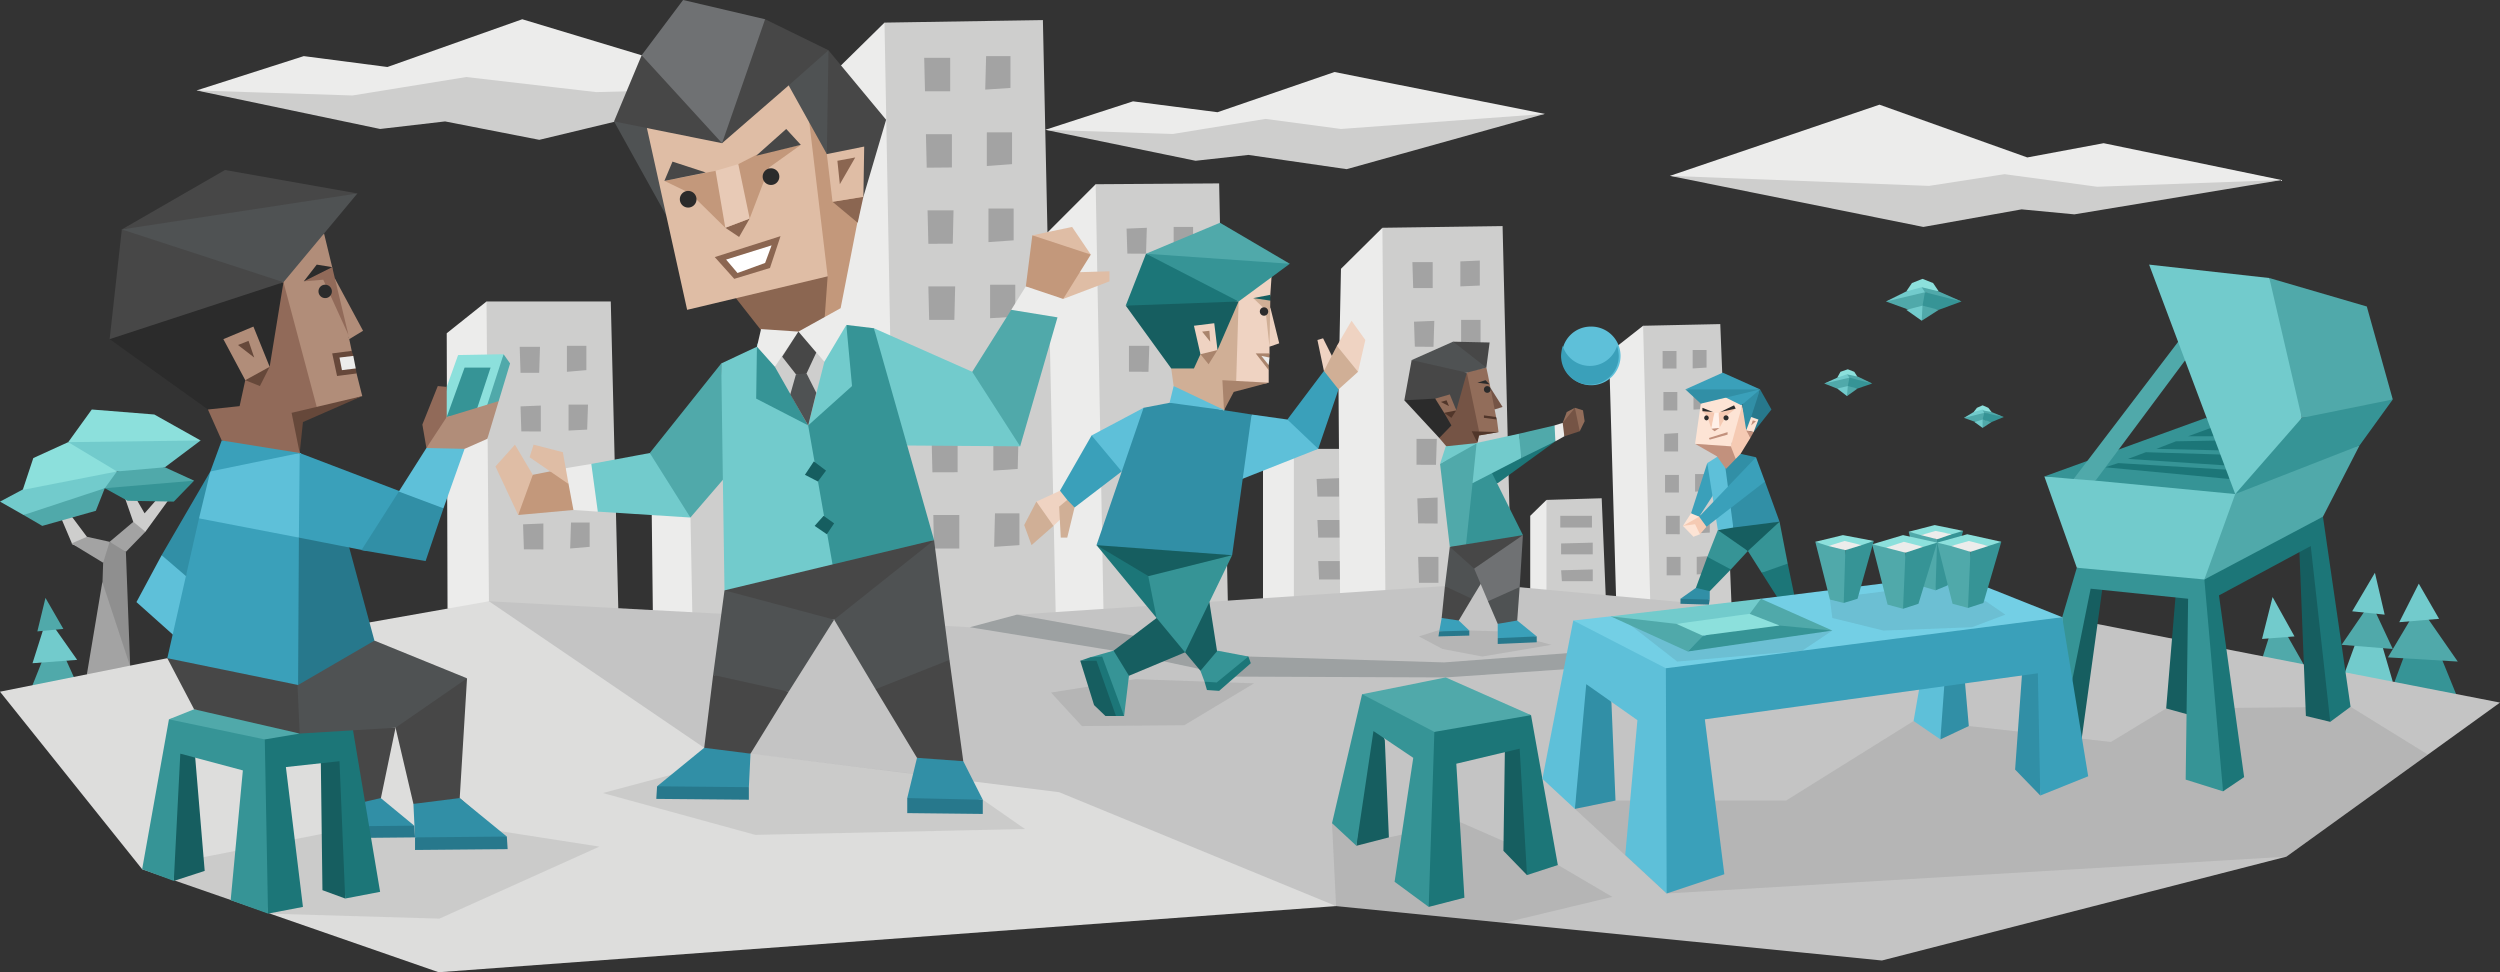 <svg id="Layer_1" data-name="Layer 1" xmlns="http://www.w3.org/2000/svg" viewBox="0 0 900 350"><rect x="0" y="0" width="900" height="350" fill="#333333" stroke="none"/><defs><style>.cls-1{fill:#8ce0dc;}.cls-2{fill:#ececeb;}.cls-3{fill:#cececd;}.cls-4{fill:#a3a3a3;}.cls-5{fill:#369496;}.cls-6{fill:#72cbcc;}.cls-7{fill:#50a9aa;}.cls-8{fill:#8f8f8f;}.cls-9{fill:#dfbda5;}.cls-10{fill:#c3987b;}.cls-11{fill:#165e60;}.cls-12{fill:#c4c4c4;}.cls-13{fill:#dddddc;}.cls-14,.cls-35{fill:#2b2b2b;}.cls-14{fill-opacity:0.1;}.cls-15{fill:#6f7173;}.cls-16{fill:#27788c;}.cls-17{fill:#318fa6;}.cls-18{fill:#474747;}.cls-19{fill:#9da1a2;}.cls-20{fill:#4f5253;}.cls-21{fill:#3aa0ba;}.cls-22{fill:#1c7678;}.cls-23{fill:#926d5a;}.cls-24{fill:#5ec0d9;}.cls-25{fill:#8b6651;}.cls-26{fill:#e8cab6;}.cls-27{fill:#fff;}.cls-28{fill:#efd3c2;}.cls-29{fill:#d0af96;}.cls-30{fill:#a9846c;}.cls-31{fill:#73cfe5;}.cls-32{fill:#b18d79;}.cls-33{fill:#916a59;}.cls-34{fill:#66483a;}.cls-36{fill:#755445;}.cls-37{fill:#f5cab3;}.cls-38{fill:#fde4d5;}.cls-39{fill:#51362a;}.cls-40{fill:#c2917d;}.cls-41{fill:#fff0e8;}</style></defs><title>sentinels_Executive_ESTJ_friendships</title><g id="Layer_1-2" data-name="Layer_1"><polygon class="cls-1" points="688.3 101.89 686.26 104.91 697.95 104.91 695.91 101.89 692.1 100.39 688.3 101.89"/><polygon class="cls-2" points="374.56 86.22 394.44 66.32 400.88 77.78 402.63 241.47 374.85 237.86 374.56 86.22"/><polygon class="cls-3" points="394.44 66.32 438.89 66.02 442.4 234.84 397.66 242.07 394.44 66.32"/><path class="cls-4" d="M422.51,91V81.7h7v8.74Zm-16.08,42.81V124.5h7.31l-.29,9.35Zm-.58-42.51-.29-9,7.3-.3-.29,9.34Z"/><polygon class="cls-2" points="234.5 173.94 252.92 168.52 253.51 227.91 235.09 226.1 234.5 173.94"/><polygon class="cls-2" points="579.24 126.92 591.52 117.27 596.49 123.6 599.12 219.47 581.87 217.96 579.24 126.92"/><polygon class="cls-2" points="550.88 185.7 556.73 179.97 558.77 183.29 559.06 215.55 550.88 217.36 550.88 185.7"/><polygon class="cls-2" points="454.68 165.81 466.96 160.98 469.59 165.81 470.18 220.37 454.68 222.48 454.68 165.81"/><polygon class="cls-3" points="465.79 162.49 474.56 161.59 488.89 161.59 489.18 219.16 465.79 221.27 465.79 162.49"/><path class="cls-4" d="M474.85,208.61l-.29-6.63h8.19v6.63Zm-.29-15.07-.29-6.33h8.19v6.33Zm-.29-14.77-.29-6.33,8.18-.3v6.63Z"/><polygon class="cls-2" points="482.75 96.77 497.66 82 502.34 90.74 503.8 213.74 482.46 219.47 481.87 140.18 482.75 96.77"/><polygon class="cls-2" points="292.98 33.16 318.42 8.14 326.61 22.61 328.95 232.43 288.6 227.3 292.98 33.16"/><polygon class="cls-2" points="160.82 119.98 175.15 108.53 178.65 114.56 179.82 220.67 161.11 219.16 160.82 119.98"/><polygon class="cls-3" points="556.73 179.97 576.61 179.37 578.36 221.88 556.73 222.78 556.73 179.97"/><polygon class="cls-3" points="248.25 168.52 270.76 167.92 273.98 228.81 249.41 230.02 248.25 168.52"/><polygon class="cls-3" points="181.29 241.47 176.02 216.45 175.15 108.53 219.88 108.53 222.81 228.21 181.29 241.47"/><path class="cls-4" d="M204.09,133.85V124.5h7v8.75Zm1.17,63.61.3-9.35h6.72v8.75Zm-16.66.3-.3-9,7.31-.3v9.34ZM204.68,155v-9.34h7l-.3,9Zm-17,.3-.29-9,7.31-.3v9.34Zm-.29-21.1-.3-9.34h7.31l-.29,9.34Z"/><polygon class="cls-3" points="318.42 8.14 375.44 7.23 380.12 223.99 322.51 233.33 318.42 8.14"/><path class="cls-4" d="M357.89,196.86l.3-12.06H367v11.45Zm-3.21-164.6L355,20.2h8.77V31.65Zm2.92,137.16V157.36h9.07l-.3,11.46Zm-21.93.61L335.38,158h9.36V170Zm20.76-55.47V102.5h9.07V114Zm-21.93.6-.29-12.06h9.65l-.29,12.06Zm21.35-28V75.06h9.06V86.52Zm-21.64.61-.29-12.06h9.35L343,87.73Zm21.05-28V47.63h9.07V59.09Zm-21.64.6-.29-12.06h9.36V60.29ZM333,32.86l-.29-12.06h9.35V32.86Zm3.22,164.6L336,185.4h9.35v12.06Z"/><polygon class="cls-3" points="497.66 82 498.83 224.59 544.15 214.64 540.93 81.39 497.66 82"/><path class="cls-4" d="M525.73,103.1v-9l7-.3v9ZM510.82,209.82l-.29-9.35h7.31v9.35Zm-.29-21.4-.3-9,7.31-.3v9.35Zm-.59-21.11V158h7.31l-.29,9.34ZM526,124.5v-9.34h7v8.74Zm-16.66.31-.3-9,7.31-.3-.29,9.35Zm-.59-21.11-.29-9.34h7.31v9.34Z"/><polygon class="cls-3" points="591.52 117.27 619.3 116.67 623.39 218.86 594.15 219.16 591.52 117.27"/><path class="cls-4" d="M609.36,132.64V126h5v6.33Zm1.46,74.16v-6.33l5-.3v6.33Zm-10.82.31v-6.64h5v6.64ZM610.53,192V185.4h5v6.33Zm-10.82.3V185.7h5v6.63ZM610.23,177v-6.33h5v6Zm-10.82.3v-6.33h5v6.33Zm-.29-14.77v-6.33l5-.3v6.63Zm10.53-15.07v-6.64h5v6.33Zm-10.82.3v-6.63h5v6.63Zm-.29-15.08v-6.33h5v6.33Z"/><polygon class="cls-5" points="867.54 230.62 878.07 234.84 884.21 249.91 859.94 251.12 867.54 230.62"/><polygon class="cls-6" points="854.68 222.48 861.4 245.39 849.12 248.71 844.15 242.07 847.66 232.43 854.68 222.48"/><polygon class="cls-7" points="819.3 221.58 829.24 239.06 820.76 244.49 814.62 236.35 819.3 221.58"/><polygon class="cls-7" points="10.53 249.61 19.3 227.61 27.19 245.09 27.19 252.02 10.53 249.61"/><polygon class="cls-3" points="21.93 186.31 26.02 195.95 29.53 197.16 31.29 193.24 23.39 182.69 21.93 186.31"/><polygon class="cls-4" points="39.47 195.05 31.29 193.24 25.73 195.65 37.13 202.58 41.23 199.57 39.47 195.05"/><polygon class="cls-4" points="49.12 186.91 39.47 195.05 41.23 197.46 45.32 198.67 52.34 191.43 52.63 186.91 49.12 186.91"/><polygon class="cls-3" points="43.86 176.06 47.95 187.81 52.34 191.43 62.87 176.96 60.23 175.45 52.05 184.8 46.49 175.15 43.86 176.06"/><polygon class="cls-8" points="37.13 202.58 39.47 195.05 45.32 198.67 47.08 245.69 36.26 246.6 36.55 220.07 37.13 202.58"/><polygon class="cls-4" points="36.84 209.52 46.78 239.66 33.04 247.8 31.29 242.68 36.84 209.52"/><polygon class="cls-6" points="326.61 160.38 367.25 160.68 366.96 156.76 357.02 137.47 354.09 135.66 314.62 118.17 316.96 138.37 326.61 160.38"/><polygon class="cls-7" points="380.7 114.25 367.25 160.68 350 133.85 364.04 111.54 371.93 108.83 380.7 114.25"/><polygon class="cls-2" points="382.75 107.62 380.7 114.25 364.04 111.54 369.3 103.1 376.31 104.31 382.75 107.62"/><polygon class="cls-9" points="383.04 101.59 388.6 97.98 399.41 97.67 399.41 101.29 382.75 107.62 383.04 101.59"/><polygon class="cls-10" points="371.64 84.71 369.3 103.1 382.75 107.62 392.69 91.65 385.38 85.61 371.64 84.71"/><polygon class="cls-9" points="371.64 84.71 392.69 91.65 385.96 81.7 371.64 84.71"/><polygon class="cls-5" points="614.62 200.47 617.54 205 623.1 205 629.24 198.36 624.56 193.54 618.42 190.83 614.62 200.47"/><polygon class="cls-11" points="618.42 190.83 624.27 189.02 640.64 187.81 634.5 195.65 629.24 198.36 618.42 190.83"/><polygon class="cls-5" points="629.24 198.36 634.21 206.2 640.93 206.2 643.57 202.89 640.64 187.81 629.24 198.36"/><polygon class="cls-12" points="165.2 235.75 180.7 277.05 353.8 293.02 435.96 321.06 480.99 326.19 677.48 345.78 823.1 308.4 900 252.93 742.4 222.18 657.02 216.75 464.33 226.4 349.12 225.8 176.02 216.45 165.2 235.75"/><polygon class="cls-13" points="176.02 216.45 253.51 269.21 270.18 271.32 381.29 285.19 480.99 326.19 157.9 350 51.17 312.92 0 249.01 60.23 236.95 176.02 216.45"/><polygon class="cls-2" points="271.34 31.95 230.99 19.9 188.01 6.93 139.47 24.12 109.36 20.2 70.76 32.56 131.29 40.4 167.25 33.76 202.63 40.09 271.34 31.95"/><polygon class="cls-3" points="271.93 31.65 214.62 33.16 167.84 27.73 126.9 34.37 70.76 32.56 136.84 46.43 160.23 43.71 194.15 50.34 271.93 31.65"/><path class="cls-14" d="M215.79,304.78l-57.6,25.93-61.7-1.81-45.32-16,72.22-14.17,25.44-1.51L179,299.05ZM600,321.66,823.1,308.4,874,271.62,846.2,254.44l-66.38.6L759.94,267.1l-51.17-5.73-9.94-.91-9.94-.9L643,288.2h-61.4l-10.82-2.11-3.8,5.12Zm-19.59,1.21-38.89,9.34-60.53-6-1.46-29.84,15.79-.9,4.68,6L525.73,296l35.09,15.37ZM451.46,246l-25.14,15.08-36.85.3-11.11-12.06,30.41-4.82ZM217,285.49l53.21-14.17,58.48,7.23,25.15,9.35L369,298.45l-97.08,2.11Z"/><polygon class="cls-15" points="126.02 299.96 126.61 289.71 131.58 285.49 135.97 287.6 148.83 297.24 126.02 299.96"/><polygon class="cls-16" points="117.54 301.77 117.25 297.55 122.52 296.04 142.98 295.74 149.12 297.24 149.41 301.46 117.54 301.77"/><polygon class="cls-17" points="149.12 297.24 133.04 283.98 125.44 280.36 116.96 286.09 117.25 297.55 149.12 297.24"/><polygon class="cls-18" points="121.93 259.86 126.61 289.71 137.13 287.3 142.4 261.97 121.93 259.86"/><polygon class="cls-19" points="568.42 240.57 520.47 243.88 444.74 243.58 400.88 234.24 349.12 225.8 366.08 221.27 399.71 223.69 443.27 226.4 569.59 233.33 568.42 240.57"/><polygon class="cls-12" points="533.04 210.12 366.08 221.27 407.89 228.81 426.61 234.84 449.42 236.35 519.88 238.46 568.13 234.84 612.87 228.81 615.2 217.66 533.04 210.12"/><polygon class="cls-14" points="510.82 229.11 518.42 226.7 540.35 227.3 558.48 232.13 533.63 236.35 519.3 233.63 510.82 229.11"/><polygon class="cls-20" points="520.17 211.02 521.93 196.86 529.82 199.57 534.21 208.31 529.82 215.55 524.27 217.06 520.17 211.02"/><polygon class="cls-21" points="528.95 227 522.81 227.91 518.13 227.3 519 222.48 523.39 220.37 525.15 223.38 528.95 227"/><path class="cls-21" d="M614.62,166.71l-5.85,18.09,1.17,1.2h1.76l5.26-8.14-.29-7.23Z"/><polygon class="cls-22" points="537.13 173.64 539.18 173.94 559.94 158.87 547.66 163.09 535.38 169.72 537.13 173.64"/><polygon class="cls-23" points="564.03 148.32 562.57 152.24 565.5 150.43 566.96 146.81 564.03 148.32"/><polygon class="cls-17" points="80.41 179.97 75.73 169.72 58.19 199.87 62.57 207.71 66.96 207.41 80.41 179.97"/><polygon class="cls-24" points="49.12 216.75 62.28 228.51 69 216.45 66.96 207.41 58.19 199.87 49.12 216.75"/><polygon class="cls-15" points="153.22 301.46 154.68 289.4 160.53 285.79 165.5 287.3 178.95 299.05 153.22 301.46"/><polygon class="cls-11" points="69.88 268 73.69 313.52 62.57 317.14 61.4 280.36 63.74 267.7 69.88 268"/><polygon class="cls-11" points="124.27 274.63 124.27 323.47 116.08 320.46 115.5 274.63 117.83 270.11 124.27 274.63"/><polygon class="cls-22" points="126.02 256.55 136.84 321.06 124.27 323.47 122.22 274.03 102.92 276.14 109.06 326.49 96.49 328.9 90.06 285.49 92.69 264.38 107.6 258.05 126.02 256.55"/><polygon class="cls-5" points="83.04 324.07 96.49 328.9 95.32 266.19 77.78 255.04 60.82 258.96 51.17 312.92 62.57 317.14 64.91 271.32 87.43 277.35 83.04 324.07"/><polygon class="cls-7" points="69.88 255.34 91.23 257.75 107.89 264.08 95.32 266.19 60.82 258.96 69.88 255.34"/><polygon class="cls-18" points="142.4 261.97 148.83 289.4 157.6 292.12 165.5 287.3 168.13 244.19 147.66 248.71 142.4 261.97"/><polygon class="cls-11" points="742.69 269.51 744.44 269.21 749.41 265.89 757.02 210.72 752.92 208.01 750.58 211.63 742.98 259.86 742.69 269.51"/><polygon class="cls-17" points="707.02 241.47 708.77 261.37 698.54 266.19 696.78 252.63 700 245.99 707.02 241.47"/><polygon class="cls-24" points="700 245.99 698.54 266.19 688.89 259.56 692.1 241.17 700 245.99"/><polygon class="cls-11" points="783.63 209.52 779.82 255.04 787.43 257.15 790.35 221.58 788.89 211.93 783.63 209.52"/><polygon class="cls-11" points="827.78 198.36 830.12 257.75 838.89 259.86 841.52 251.72 833.33 195.35 829.53 194.75 827.78 198.36"/><polygon class="cls-5" points="800.29 284.88 786.84 280.66 787.72 215.55 752.63 211.93 742.98 259.86 742.4 222.18 747.66 204.39 774.27 204.39 794.44 207.11 800 246.6 800.29 284.88"/><polygon class="cls-22" points="807.89 279.76 800.29 284.88 793.57 208.61 807.02 197.76 836.26 186 846.2 254.44 838.89 259.86 831.87 196.56 798.83 214.34 807.89 279.76"/><polygon class="cls-6" points="215.21 184.19 248.54 186.31 248.83 183.59 235.97 164 233.92 163.09 212.87 167.01 209.36 169.42 212.87 182.69 215.21 184.19"/><polygon class="cls-7" points="248.54 186.31 260.23 172.74 261.99 168.82 259.65 130.84 233.92 163.09 248.54 186.31"/><polygon class="cls-18" points="300.29 223.08 326.02 219.16 336.26 194.44 321.35 195.05 279.24 202.28 260.82 212.53 273.98 222.78 300.29 223.08"/><polygon class="cls-20" points="336.26 194.44 341.81 237.55 334.21 248.71 315.2 248.11 300.29 223.08 336.26 194.44"/><polygon class="cls-20" points="256.73 242.98 260.82 212.53 300.29 223.08 283.92 249.01 269.88 249.01 256.73 242.98"/><polygon class="cls-10" points="302.63 110.94 312.28 61.5 289.18 25.93 288.89 39.79 296.2 101.29 296.78 115.76 299.71 116.67 302.63 110.94"/><polygon class="cls-25" points="285.67 122.09 274.85 119.98 264.91 107.32 266.67 105.51 295.61 98.58 297.95 99.48 296.78 115.76 293.57 120.28 285.67 122.09"/><polygon class="cls-20" points="241.81 81.09 221.05 43.71 223.68 42.51 232.16 42.81 233.92 45.22 241.81 81.09"/><polygon class="cls-9" points="232.16 42.81 247.37 111.54 297.95 99.48 289.18 25.93 232.16 42.81"/><polygon class="cls-25" points="308.77 80.19 310.82 70.84 299.71 72.65 308.77 80.19"/><polygon class="cls-18" points="259.94 51.55 221.05 43.71 230.99 19.9 239.47 22.91 259.36 47.63 272.51 8.74 275.44 6.93 298.25 18.09 297.66 19.59 285.67 30.75 283.92 30.75 259.94 51.55"/><polygon class="cls-15" points="245.91 0 275.44 6.93 259.94 51.55 230.99 19.9 245.91 0"/><path class="cls-18" d="M319,43.11l-20.75-25-1.76,4.52s.29,29.24.29,29.54.88,3.32.88,3.32l13.16,15.37Z"/><polygon class="cls-20" points="297.66 55.47 283.92 30.75 298.25 18.09 297.66 55.47"/><polygon class="cls-9" points="299.71 72.65 310.82 70.84 311.11 52.76 297.66 55.47 299.71 72.65"/><polygon class="cls-25" points="302.34 66.32 301.46 57.88 307.89 56.68 302.34 66.32"/><polygon class="cls-10" points="261.11 82 248.54 69.64 239.18 65.12 257.6 61.5 261.4 64.51 265.79 59.09 272.22 55.77 288.3 52.15 276.9 60.29 269.88 78.68 261.11 82"/><polygon class="cls-25" points="266.08 85.31 261.11 82 269.88 78.68 266.08 85.31"/><polygon class="cls-26" points="257.6 61.5 261.11 82 269.88 78.68 265.79 59.09 257.6 61.5"/><polygon class="cls-18" points="254.09 62.1 242.1 58.18 239.18 65.12 254.09 62.1"/><polygon class="cls-18" points="272.22 56.07 283.04 46.43 288.3 52.15 272.22 56.07"/><polygon class="cls-25" points="257.31 92.55 280.99 85.01 277.19 96.47 264.33 100.39 257.31 92.55"/><polygon class="cls-27" points="261.4 93.45 277.78 88.33 275.44 94.66 265.5 98.28 261.4 93.45"/><polygon class="cls-5" points="314.62 118.17 304.68 116.97 304.09 122.39 304.68 138.37 290.64 151.94 289.18 154.95 295.61 200.17 299.71 203.19 336.26 194.44 314.62 118.17"/><polygon class="cls-6" points="272.51 124.81 259.65 130.84 260.23 172.74 260.82 212.53 299.71 203.19 290.94 153.15 290.35 151.03 273.68 142.29 277.19 132.04 272.51 124.81"/><polygon class="cls-6" points="293.27 128.12 304.68 116.97 306.73 138.98 290.94 153.15 293.27 128.12"/><polygon class="cls-5" points="280.99 129.33 272.51 123.6 272.22 143.5 290.94 153.15 280.99 129.33"/><polygon class="cls-2" points="287.43 119.38 290.35 128.42 296.78 130.23 304.68 116.97 302.63 110.94 287.43 119.38"/><polygon class="cls-2" points="272.51 124.81 273.98 118.47 287.43 119.38 284.5 129.63 278.95 132.04 272.51 124.81"/><polygon class="cls-3" points="290.94 153.15 296.78 130.23 287.43 119.38 278.95 132.04 290.94 153.15"/><polygon class="cls-18" points="290.35 134.45 293.86 126.92 287.43 119.38 281.58 128.42 286.55 134.75 288.6 135.36 290.35 134.45"/><polygon class="cls-20" points="290.94 153.15 293.86 141.39 290.35 134.45 286.55 134.75 284.5 141.99 290.94 153.15"/><polygon class="cls-11" points="297.37 169.42 292.98 166.11 289.77 170.93 294.44 173.34 297.37 169.42"/><polygon class="cls-11" points="300.29 188.41 296.49 185.7 293.27 189.32 297.66 192.33 300.29 188.41"/><polygon class="cls-2" points="206.43 183.59 215.21 184.19 212.87 167.01 203.8 168.52 202.63 170.03 204.97 182.39 206.43 183.59"/><polygon class="cls-10" points="186.55 185.4 206.43 183.59 204.68 174.25 202.63 170.03 197.95 169.72 191.81 170.93 186.84 174.85 186.55 185.4"/><polygon class="cls-9" points="190.64 164.6 204.68 174.25 202.63 162.79 192.1 160.08 190.64 164.6"/><polygon class="cls-24" points="420.47 150.43 411.69 146.81 392.98 156.76 395.61 165.81 403.8 169.72 420.47 150.43"/><polygon class="cls-21" points="381.58 176.66 392.98 156.76 403.8 169.72 386.84 182.69 382.46 181.78 381.58 176.66"/><polygon class="cls-11" points="435.38 216.75 438.3 235.44 437.13 241.17 432.16 241.47 426.61 234.84 427.49 223.69 435.38 216.75"/><polygon class="cls-22" points="394.74 196.25 406.73 200.17 416.37 206.5 418.71 220.07 416.37 222.48 416.37 222.48 394.74 196.25"/><polygon class="cls-5" points="443.57 199.87 426.61 234.84 414.62 232.13 416.37 222.48 411.4 197.46 426.31 195.65 443.57 199.87"/><polygon class="cls-5" points="403.22 234.24 407.89 237.25 406.43 243.28 404.68 257.75 392.4 236.65 400.88 234.24 403.22 234.24"/><polygon class="cls-24" points="463.45 151.03 450.58 149.22 445.61 164 445.61 173.04 474.56 161.59 471.05 151.94 463.45 151.03"/><polygon class="cls-21" points="474.56 161.59 463.45 151.03 476.61 133.55 480.7 135.06 481.87 140.18 474.56 161.59"/><polygon class="cls-11" points="413.16 192.64 394.74 196.25 413.45 207.41 443.57 199.87 413.16 192.64"/><polygon class="cls-17" points="450.58 149.22 443.57 199.87 394.74 196.25 411.69 146.81 421.05 145 430.41 143.8 440.94 147.72 450.58 149.22"/><polygon class="cls-28" points="474.27 122.39 476.61 133.55 480.99 131.14 476.31 121.79 474.27 122.39"/><polygon class="cls-29" points="481.87 140.18 488.89 133.85 487.43 124.2 481.29 124.5 476.61 133.55 481.87 140.18"/><polygon class="cls-28" points="491.52 122.39 488.89 133.85 481.29 124.5 486.55 115.46 491.52 122.39"/><polygon class="cls-28" points="457.31 110.64 460.52 123.6 457.02 124.81 456.14 123.9 455.85 117.57 457.31 110.64"/><polygon class="cls-28" points="431.58 145.61 440.64 147.72 442.4 140.48 456.73 137.77 456.73 133.25 456.14 129.93 457.02 127.22 457.02 124.81 456.43 112.45 457.31 106.12 457.89 97.67 446.49 103.4 431.58 127.52 428.65 131.14 431.58 145.61"/><polygon class="cls-29" points="456.14 107.02 451.17 107.32 455.56 111.54 457.02 124.81 457.31 108.23 456.14 107.02"/><polygon class="cls-29" points="421.64 132.64 422.51 138.98 427.49 144.1 440.64 147.72 442.4 140.48 445.03 137.17 445.9 108.53 422.81 130.53 421.64 132.64"/><polygon class="cls-11" points="405.26 110.03 421.64 132.64 429.82 132.64 432.16 127.52 434.5 124.5 438.3 126.01 445.9 108.53 421.64 105.81 405.26 110.03"/><polygon class="cls-22" points="412.57 91.34 405.26 110.03 405.26 110.03 445.9 108.53 434.5 98.88 412.57 91.34"/><polygon class="cls-5" points="412.57 91.34 443.57 88.03 464.33 94.96 445.9 108.53 412.57 91.34"/><polygon class="cls-7" points="439.18 80.19 412.57 91.34 464.33 94.96 439.18 80.19"/><polygon class="cls-30" points="457.02 127.22 452.05 127.22 456.73 133.25 456.73 131.44 456.14 129.93 457.02 128.72 457.02 127.22"/><polygon class="cls-2" points="454.09 128.12 457.02 128.72 456.73 131.44 454.09 128.12"/><polygon class="cls-11" points="451.17 107.32 457.31 106.12 457.31 108.23 451.17 107.32"/><polygon class="cls-24" points="440.94 147.72 421.05 145 422.51 138.98 440.94 147.72"/><polygon class="cls-11" points="541.81 266.19 541.23 306.29 549.71 315.03 550.58 278.86 547.95 265.89 541.81 266.19"/><polygon class="cls-11" points="492.1 260.46 488.3 304.48 500 301.46 498.54 266.5 496.2 260.46 492.1 260.46"/><polygon class="cls-5" points="490.35 249.91 479.53 296.34 488.3 304.48 494.44 263.18 508.77 272.82 502.05 317.44 514.33 326.49 521.93 283.07 521.05 262.88 507.6 250.22 490.35 249.91"/><polygon class="cls-22" points="527.19 323.17 514.33 326.49 516.37 263.48 534.21 252.93 551.17 257.45 560.82 311.41 549.71 315.03 547.08 269.51 524.27 274.94 527.19 323.17"/><polygon class="cls-7" points="520.47 243.88 490.35 249.91 516.37 263.48 551.17 257.45 520.47 243.88"/><polygon class="cls-17" points="728.36 236.65 725.44 277.05 734.5 286.39 737.13 242.07 735.67 235.44 728.36 236.65"/><polygon class="cls-17" points="568.42 236.95 566.96 291.21 581.58 288.2 580.12 252.93 573.68 236.95 568.42 236.95"/><polygon class="cls-24" points="566.37 223.38 555.26 280.36 566.96 291.21 571.05 246.3 589.47 259.26 585.09 307.8 600 321.66 606.73 265.29 608.19 239.36 590.35 230.32 566.37 223.38"/><polygon class="cls-21" points="620.76 314.73 600 321.66 599.71 240.57 610.82 233.63 716.08 223.08 742.4 222.18 751.75 279.46 734.5 286.39 733.63 242.38 613.74 258.96 620.76 314.73"/><polygon class="cls-22" points="634.21 206.2 643.57 202.89 645.9 214.04 643.57 216.45 639.77 214.94 634.21 206.2"/><polygon class="cls-31" points="703.8 206.81 633.92 215.55 609.36 222.48 579.82 221.88 566.37 223.38 599.71 240.57 742.4 222.18 703.8 206.81"/><path class="cls-14" d="M714.91,216.45l7,4.82-12,4.53L678.07,227l-18.42-4.52-.88-6.63L669.59,214l23.68-3,7-.6ZM603.8,238.16l45-3.92L659.65,227,586,224.29Z"/><polygon class="cls-7" points="687.13 191.43 693.86 192.64 697.37 194.14 698.54 198.67 696.78 212.53 691.81 211.02 687.13 191.43"/><polygon class="cls-5" points="706.73 191.13 700.59 191.73 697.37 194.14 696.78 212.53 701.17 210.72 706.73 191.13"/><polygon class="cls-1" points="696.49 189.02 687.13 191.43 691.52 192.64 696.78 191.73 702.63 192.33 706.73 191.13 696.49 189.02"/><polygon class="cls-2" points="696.78 191.13 691.52 192.64 697.37 194.14 702.63 192.33 696.78 191.13"/><polygon class="cls-7" points="653.51 195.05 660.82 196.25 664.33 198.06 665.79 210.72 663.74 217.06 658.77 215.85 653.51 195.05"/><polygon class="cls-5" points="674.56 194.75 668.13 195.65 664.33 198.06 663.74 217.06 668.71 215.55 674.56 194.75"/><polygon class="cls-1" points="663.45 192.64 653.51 195.05 658.19 196.56 664.03 195.65 670.17 196.25 674.56 194.75 663.45 192.64"/><polygon class="cls-2" points="664.03 194.75 658.19 196.56 664.33 198.06 670.17 196.25 664.03 194.75"/><polygon class="cls-6" points="735.97 171.53 747.66 204.39 793.57 208.61 801.17 195.65 808.19 176.06 774.85 170.03 735.97 171.53"/><polygon class="cls-7" points="849.42 160.38 836.26 186 793.57 208.61 804.68 177.86 827.49 164.9 849.42 160.38"/><polygon class="cls-5" points="794.15 150.43 735.97 171.53 746.49 172.44 751.46 170.93 754.38 173.04 804.68 177.86 803.51 158.57 794.15 150.43"/><path class="cls-22" d="M795.91,154.05l-8.19,3h10.82l-2.63-3Zm-12.58,4.82-7,2.71,25.14.61-.29-2.11-1.46-1.51-16.38.3Zm-10.82,3.92-6.43,2.41,36,2.41-.59-3.92-29-.9Zm-9.94,3.92,39.77,2.41.29,3.32-44.74-4.22Z"/><polygon class="cls-7" points="785.09 121.79 746.49 172.44 754.38 173.04 789.18 126.31 785.09 121.79"/><polygon class="cls-6" points="828.65 150.43 821.05 165.2 804.68 177.86 773.68 95.26 816.96 100.09 827.49 123.3 828.65 150.43"/><polygon class="cls-7" points="852.05 110.34 816.96 100.09 828.65 150.43 847.08 149.53 861.4 143.8 852.05 110.34"/><polygon class="cls-5" points="849.42 160.38 861.4 143.8 828.65 150.43 804.68 177.86 849.42 160.38"/><polygon class="cls-7" points="579.82 221.88 607.6 234.54 613.74 228.51 635.67 226.7 659.65 227 633.92 215.55 627.48 220.37 602.05 223.08 579.82 221.88"/><polygon class="cls-6" points="579.82 221.88 603.51 224.59 620.76 223.99 629.24 221.88 633.92 215.55 579.82 221.88"/><polygon class="cls-5" points="607.6 234.54 612.87 229.11 622.81 225.8 640.64 225.19 659.65 227 607.6 234.54"/><polygon class="cls-1" points="612.87 228.81 640.64 225.19 629.82 220.97 603.51 224.59 612.87 228.81"/><polygon class="cls-7" points="673.98 195.95 681.87 196.86 685.97 198.97 687.43 212.23 685.09 219.16 679.53 217.66 673.98 195.95"/><polygon class="cls-5" points="697.37 195.35 689.77 195.95 685.97 198.97 685.09 219.16 690.64 217.36 697.37 195.35"/><polygon class="cls-1" points="685.09 192.64 673.98 195.95 678.95 197.16 685.38 195.95 692.4 196.86 697.37 195.35 685.09 192.64"/><polygon class="cls-2" points="685.38 195.05 678.95 197.16 685.97 198.97 692.4 196.86 685.38 195.05"/><polygon class="cls-7" points="697.37 195.35 705.26 196.56 709.36 198.67 710.53 211.93 708.48 218.86 702.92 217.36 697.37 195.35"/><polygon class="cls-5" points="720.47 195.05 713.16 195.65 709.36 198.67 708.48 218.86 714.03 217.06 720.47 195.05"/><polygon class="cls-1" points="708.19 192.33 697.37 195.35 702.34 196.56 708.77 195.65 715.79 196.56 720.47 195.05 708.19 192.33"/><polygon class="cls-2" points="708.77 194.75 702.34 196.56 709.36 198.67 715.79 196.56 708.77 194.75"/><polygon class="cls-32" points="120.47 100.09 130.7 119.08 125.73 122.09 120.76 111.84 120.47 100.09"/><polygon class="cls-7" points="176.02 147.72 179.53 144.4 183.63 130.84 181.29 127.52 175.73 137.77 175.15 146.51 176.02 147.72"/><polygon class="cls-1" points="164.91 127.82 160.82 139.28 159.06 150.13 163.74 152.24 175.15 146.51 181.29 127.52 164.91 127.82"/><polygon class="cls-5" points="167.25 132.34 176.61 132.34 171.34 148.32 160.82 150.13 167.25 132.34"/><polygon class="cls-33" points="160.82 139.28 157.6 138.98 152.05 152.84 153.51 161.28 160.82 154.05 160.82 150.13 160.82 139.28"/><polygon class="cls-18" points="107.89 264.08 69.88 255.34 60.23 236.95 77.78 228.21 106.72 238.16 114.62 256.55 107.89 264.08"/><polygon class="cls-20" points="168.13 244.19 142.4 261.97 107.89 264.08 106.72 238.16 134.79 230.62 168.13 244.19"/><polygon class="cls-16" points="134.79 230.62 107.31 246.6 101.17 215.85 105.26 189.32 118.13 190.53 125.73 197.16 134.79 230.62"/><polygon class="cls-21" points="71.64 186.61 60.23 236.95 107.31 246.6 107.6 193.54 87.43 184.8 71.64 186.61"/><polygon class="cls-24" points="75.73 169.72 71.64 186.61 107.6 193.54 111.11 177.26 107.89 163.09 85.96 164 75.73 169.72"/><polygon class="cls-21" points="145.03 177.26 107.89 163.09 107.6 193.54 132.16 198.36 143.27 188.41 145.03 177.26"/><polygon class="cls-24" points="153.51 161.28 143.57 176.96 150.88 183.59 159.65 182.99 167.25 161.59 162.87 157.36 153.51 161.28"/><polygon class="cls-17" points="159.65 182.99 143.57 176.96 130.12 198.06 153.22 201.98 159.65 182.99"/><polygon class="cls-32" points="167.25 161.59 153.51 161.28 160.82 150.13 179.53 144.4 175.44 157.97 167.25 161.59"/><polygon class="cls-32" points="92.98 162.19 107.89 163.09 107.31 150.43 130.41 142.59 128.36 134.45 126.31 130.53 126.61 126.31 125.73 122.09 119.59 103.1 119.59 96.17 116.67 84.11 100.88 93.45 87.13 137.47 83.92 144.1 92.98 162.19"/><polygon class="cls-33" points="114.62 97.07 109.36 101.29 116.37 100.69 125.44 120.59 119.59 96.17 114.62 97.07"/><polygon class="cls-33" points="74.85 147.42 79.82 158.57 92.98 162.19 107.89 163.09 107.31 150.43 114.03 146.51 102.05 101.59 74.85 147.42"/><polygon class="cls-21" points="79.82 158.57 75.73 169.72 107.89 163.09 79.82 158.57"/><polygon class="cls-18" points="43.86 82.6 39.47 122.09 66.37 119.38 83.92 110.03 102.05 101.59 89.18 92.55 77.78 89.23 68.42 82 43.86 82.6"/><polygon class="cls-20" points="43.86 82.6 90.06 70.84 128.66 69.64 102.05 101.59 43.86 82.6"/><polygon class="cls-18" points="80.99 61.2 43.86 82.6 128.66 69.64 80.99 61.2"/><polygon class="cls-34" points="126.61 126.31 119.59 127.22 121.34 135.36 128.36 134.45 128.07 132.64 126.31 130.53 127.19 128.12 126.61 126.31"/><polygon class="cls-2" points="122.22 128.72 127.19 128.12 128.07 132.64 123.1 133.25 122.22 128.72"/><polygon class="cls-35" points="109.36 101.29 114.03 95.26 119.59 96.17 109.36 101.29"/><polygon class="cls-35" points="102.05 101.59 97.08 132.04 90.64 131.44 88.3 136.87 86.26 146.21 74.85 147.42 39.47 122.09 102.05 101.59"/><polygon class="cls-9" points="185.38 160.08 178.36 167.92 186.55 185.4 191.81 170.93 185.38 160.08"/><polygon class="cls-21" points="553.22 229.11 545.03 230.62 539.18 229.72 539.18 224.59 541.52 220.97 546.2 223.38 553.22 229.11"/><polygon class="cls-15" points="530.7 204.69 535.67 216.45 541.23 217.96 547.08 211.33 548.25 192.64 534.5 195.05 530.7 204.69"/><polygon class="cls-18" points="521.93 196.86 530.7 204.69 548.25 192.64 527.78 193.54 521.93 196.86"/><polygon class="cls-7" points="518.42 167.01 521.93 196.86 527.78 195.95 530.12 192.94 531.87 178.16 531.87 159.47 523.1 163.09 520.76 165.5 518.42 167.01"/><polygon class="cls-5" points="548.25 192.64 537.13 170.33 533.33 169.12 530.12 173.94 527.78 195.95 548.25 192.64"/><polygon class="cls-6" points="547.66 164.9 530.12 173.94 531.58 159.47 546.78 156.16 547.66 160.38 547.66 164.9"/><polygon class="cls-7" points="559.65 153.15 546.78 156.16 547.66 164.9 559.94 158.87 561.11 155.25 559.65 153.15"/><polygon class="cls-2" points="563.16 157.06 559.94 158.87 559.65 153.15 562.57 152.24 564.03 154.05 563.16 157.06"/><polygon class="cls-36" points="566.96 146.81 562.57 152.24 563.16 157.06 568.71 155.25 569.59 148.92 566.96 146.81"/><polygon class="cls-23" points="569.88 147.72 566.96 146.81 568.71 155.25 570.47 151.64 569.88 147.72"/><polygon class="cls-24" points="625.14 177.86 623.98 189.92 618.42 190.83 614.62 166.71 618.42 164.3 622.81 166.41 625.14 177.86"/><polygon class="cls-17" points="640.64 187.81 623.98 189.92 621.05 167.62 622.22 164.3 626.61 163.39 632.16 164.6 630.12 168.22 635.38 173.34 640.64 187.81"/><polygon class="cls-37" points="605.85 189.32 609.94 186 611.7 186 613.74 187.51 614.33 189.62 611.99 192.33 605.85 189.32"/><polygon class="cls-38" points="609.65 193.24 611.99 192.33 610.23 188.72 605.85 189.32 609.65 193.24"/><polygon class="cls-38" points="608.77 184.8 605.85 189.32 611.7 186 608.77 184.8"/><polygon class="cls-21" points="635.38 173.34 632.16 164.6 611.7 186 614.33 189.62 635.38 173.34"/><polygon class="cls-36" points="536.55 139.58 537.13 146.81 538.01 147.42 540.93 146.51 536.55 139.58"/><polygon class="cls-23" points="535.09 132.34 535.67 135.06 538.6 150.13 538.3 150.73 538.89 151.03 539.47 155.56 532.46 156.76 531.58 159.47 526.61 161.89 518.13 157.67 517.25 148.02 528.65 133.55 535.09 132.34"/><polygon class="cls-36" points="521.64 146.21 528.07 134.15 532.46 155.25 531.58 156.16 531.58 159.47 526.61 161.89 522.22 162.49 518.13 157.67 518.42 148.32 521.64 146.21"/><polygon class="cls-18" points="536.26 123.3 535.09 132.34 526.32 129.63 523.1 123 536.26 123.3"/><polygon class="cls-20" points="508.19 129.63 523.1 123 535.09 132.34 528.07 134.15 515.2 133.85 508.19 129.63"/><polygon class="cls-18" points="524.27 147.72 528.07 134.15 508.19 129.63 505.56 144.1 514.03 149.22 521.05 142.89 524.27 147.72"/><polygon class="cls-35" points="518.13 157.67 505.56 144.1 516.67 143.5 520.17 145 519.88 148.62 522.51 153.15 518.13 157.67"/><polygon class="cls-35" points="536.26 138.37 534.79 136.87 531.87 137.77 536.26 138.37"/><polygon class="cls-39" points="538.6 150.13 534.21 149.53 534.21 150.43 538.89 151.03 538.6 150.13"/><polygon class="cls-6" points="520.47 160.68 518.42 167.01 531.87 159.47 520.47 160.68"/><polygon class="cls-40" points="610.23 159.78 617.54 159.47 626.32 160.38 624.85 165.2 621.35 168.82 618.13 164.3 610.23 159.78"/><polygon class="cls-37" points="627.19 145.91 624.27 151.94 623.1 160.68 624.85 165.2 626.61 163.39 630.12 157.67 627.19 145.91"/><polygon class="cls-38" points="612.28 145.31 610.23 159.78 623.1 160.68 627.19 145.91 625.44 143.19 621.93 141.99 616.96 142.89 612.28 145.31"/><path class="cls-37" d="M613.74,147.72l-.87.3,1.75,1.81,1.46,4.52.88-4.82.29-.91-3.51-.9Zm4.68,1.81.29-.91,4.68-1.81,1.46.3-3.51,2.72L619,154.05Z"/><path class="cls-35" d="M621.34,149.53a.91.91,0,1,1-.87.9A.89.89,0,0,1,621.34,149.53Z"/><polygon class="cls-35" points="612.87 146.81 612.87 148.02 616.67 148.32 612.87 146.81"/><polygon class="cls-35" points="619.3 148.32 624.27 145.91 624.85 147.11 619.3 148.32"/><path class="cls-41" d="M617.25,148.62h1.46l.3,5.43-1.76.6-1.17-.3Z"/><polygon class="cls-40" points="617.25 155.25 619.01 154.05 616.08 154.35 617.25 155.25"/><polygon class="cls-40" points="615.2 157.67 621.93 155.56 621.93 156.46 615.5 158.27 615.2 157.67"/><polygon class="cls-17" points="633.63 140.18 628.95 142.29 627.19 145.91 628.65 154.95 631.87 148.92 633.63 140.18"/><polygon class="cls-16" points="637.72 147.42 631.29 155.56 630.41 150.13 633.63 140.18 637.72 147.42"/><polygon class="cls-21" points="619.01 141.99 626.9 145.91 633.63 140.18 624.85 140.48 619.01 141.99"/><polygon class="cls-17" points="606.73 140.18 612.28 145.31 633.63 140.18 620.47 138.98 606.73 140.18"/><polygon class="cls-21" points="620.18 134.15 606.73 140.18 633.63 140.18 620.18 134.15"/><polygon class="cls-38" points="630.41 150.13 633.04 151.03 631.29 155.56 628.65 154.95 630.41 150.13"/><polygon class="cls-40" points="630.99 151.34 630.41 153.15 632.16 151.64 630.99 151.34"/><polygon class="cls-34" points="107.89 163.09 104.97 148.62 130.41 142.59 109.06 151.94 107.89 163.09"/><polygon class="cls-28" points="373.1 180.58 381.58 176.66 384.21 179.97 383.04 185.7 379.24 189.32 374.85 187.51 373.1 180.58"/><polygon class="cls-29" points="384.21 193.54 386.84 182.69 384.21 179.97 381.29 182.39 381.87 193.54 384.21 193.54"/><polygon class="cls-29" points="368.71 189.02 373.1 180.58 379.24 189.32 371.35 196.25 368.71 189.02"/><polygon class="cls-30" points="440.06 136.87 456.73 137.77 444.15 141.09 440.64 147.72 440.06 136.87"/><polygon class="cls-40" points="630.12 157.67 628.65 154.95 631.29 155.56 630.12 157.67"/><polygon class="cls-39" points="531.87 159.47 532.46 156.76 539.47 155.56 529.82 155.25 531.87 159.47"/><path class="cls-24" d="M572.51,117.57a10.56,10.56,0,1,1-10.23,10.55A10.4,10.4,0,0,1,572.51,117.57Z"/><polygon class="cls-2" points="556.14 41 480.41 25.93 438.3 40.4 407.89 36.48 376.31 46.73 426.02 53.06 455.26 47.63 484.21 53.06 556.14 41"/><polygon class="cls-3" points="556.14 41 482.75 46.43 455.56 42.81 422.22 48.23 376.31 46.73 430.41 57.88 449.42 55.77 484.8 60.9 556.14 41"/><polygon class="cls-2" points="601.17 63.31 676.61 37.68 729.82 56.68 757.31 51.55 821.35 64.81 751.17 72.35 721.93 67.53 692.98 73.56 601.17 63.31"/><polygon class="cls-3" points="601.17 63.31 694.44 66.92 721.64 62.7 754.97 67.23 821.35 64.81 746.78 77.17 727.78 75.37 692.4 81.7 601.17 63.31"/><polygon class="cls-16" points="353.8 293.02 353.8 287.9 339.47 285.79 326.61 287.3 326.61 292.72 353.8 293.02"/><polygon class="cls-16" points="269.59 287.9 269.59 283.38 264.33 281.87 242.69 281.27 236.55 283.07 236.26 287.6 269.59 287.9"/><polygon class="cls-17" points="236.55 283.07 253.51 269.21 261.4 265.59 270.18 271.32 269.59 283.38 236.55 283.07"/><polygon class="cls-17" points="326.61 287.3 330.12 272.82 336.84 268.91 346.78 274.03 353.8 287.9 326.61 287.3"/><polygon class="cls-18" points="256.73 242.98 283.92 249.01 270.18 271.32 253.51 269.21 256.73 242.98"/><polygon class="cls-18" points="346.78 274.03 330.12 272.82 315.2 248.11 341.81 237.55 346.78 274.03"/><polygon class="cls-16" points="149.41 305.99 149.41 301.46 154.68 299.96 176.31 299.36 182.46 301.16 182.75 305.69 149.41 305.99"/><polygon class="cls-17" points="182.46 301.16 165.5 287.3 148.83 289.4 149.41 301.46 182.46 301.16"/><path class="cls-35" d="M117,102.5a2.41,2.41,0,1,1-2.34,2.41A2.38,2.38,0,0,1,117,102.5Z"/><path class="cls-35" d="M247.66,68.73a3,3,0,1,1-2.92,3A3,3,0,0,1,247.66,68.73Z"/><path class="cls-35" d="M277.49,60.59a3,3,0,1,1-2.93,3A3,3,0,0,1,277.49,60.59Z"/><polygon class="cls-16" points="604.97 217.36 604.97 215.55 610.82 214.34 615.5 215.85 615.2 217.66 604.97 217.36"/><polygon class="cls-17" points="610.52 211.63 604.97 215.55 615.5 215.85 615.5 212.83 614.03 210.72 610.52 211.63"/><polygon class="cls-22" points="614.62 200.47 623.1 205 615.5 212.83 610.52 211.63 614.62 200.47"/><polygon class="cls-1" points="33.04 147.42 24.56 159.17 35.09 165.5 52.34 164.9 72.22 158.57 55.55 149.22 33.04 147.42"/><polygon class="cls-6" points="59.36 168.22 72.22 158.57 24.56 159.17 31.58 167.01 42.1 169.72 50.88 171.23 59.36 168.22"/><polygon class="cls-7" points="69.88 173.04 59.36 168.22 42.1 169.72 35.67 172.44 37.72 175.75 52.63 178.47 69.88 173.04"/><polygon class="cls-5" points="45.91 180.28 62.57 180.58 69.88 173.04 37.72 175.75 45.91 180.28"/><polygon class="cls-7" points="8.48 185.4 15.21 189.32 34.5 183.89 37.72 175.75 20.47 174.25 8.48 185.4"/><polygon class="cls-6" points="0 180.58 8.48 185.4 37.72 175.75 42.1 169.72 27.78 165.81 0 180.58"/><polygon class="cls-1" points="11.99 164.9 8.19 176.36 42.1 169.72 24.56 159.17 11.99 164.9"/><polygon class="cls-11" points="416.37 222.48 426.61 234.84 406.43 243.28 400.88 234.24 416.37 222.48"/><polygon class="cls-11" points="388.89 237.86 393.86 253.83 397.95 257.75 401.75 257.75 402.05 254.44 395.61 237.25 388.89 237.86"/><polygon class="cls-22" points="396.78 236.35 392.4 236.65 388.89 237.86 394.74 237.86 401.75 257.75 404.68 257.75 396.78 236.35"/><polygon class="cls-22" points="438.89 248.71 434.5 248.41 433.63 245.39 445.32 237.25 449.42 236.35 450.29 238.76 438.89 248.71"/><polygon class="cls-5" points="449.42 236.35 438.3 234.24 432.16 241.47 433.63 245.39 438.01 245.69 449.42 236.35"/><path class="cls-35" d="M455,110.64a1.51,1.51,0,1,1-1.46,1.5A1.48,1.48,0,0,1,455,110.64Z"/><path class="cls-35" d="M535.38,139a1.21,1.21,0,1,1-1.17,1.2A1.18,1.18,0,0,1,535.38,139Z"/><path class="cls-35" d="M614.33,149.53a.91.91,0,0,1,0,1.81.91.91,0,0,1,0-1.81Z"/><polygon class="cls-18" points="520.17 211.02 529.82 215.55 525.15 223.38 519 222.48 520.17 211.02"/><polygon class="cls-20" points="547.08 211.33 535.67 216.45 539.18 224.59 546.2 223.38 547.08 211.33"/><polygon class="cls-16" points="517.84 229.11 518.13 227.3 528.95 227 528.95 228.81 517.84 229.11"/><polygon class="cls-16" points="539.18 231.83 539.18 229.72 553.22 229.11 553.22 231.22 539.18 231.83"/><path class="cls-21" d="M582.16,124.5a15.28,15.28,0,0,1,.59,3.62,10.38,10.38,0,1,1-20.76,0,15.78,15.78,0,0,1,.58-3.62,10.25,10.25,0,0,0,19.59,0Z"/><polygon class="cls-34" points="88.3 136.87 92.11 131.74 97.08 132.04 93.57 138.98 88.3 136.87"/><polygon class="cls-32" points="80.41 122.09 88.3 136.87 97.08 132.04 91.23 117.57 80.41 122.09"/><polygon class="cls-34" points="85.67 124.2 89.47 122.7 91.52 128.72 85.67 124.2"/><polygon class="cls-30" points="435.09 125.71 432.16 127.52 435.09 131.14 438.3 126.01 435.09 125.71"/><polygon class="cls-28" points="429.82 117.27 432.16 127.52 438.3 126.01 437.13 116.36 429.82 117.27"/><polygon class="cls-30" points="432.75 119.38 435.38 119.08 435.67 123 432.75 119.38"/><polygon class="cls-39" points="521.34 147.72 519.88 148.62 522.51 150.43 524.27 147.72 521.34 147.72"/><polygon class="cls-23" points="519.88 148.62 524.27 147.72 521.93 141.99 516.67 143.5 519.88 148.62"/><polygon class="cls-39" points="521.64 146.21 520.76 144.1 518.71 144.7 521.64 146.21"/><polygon class="cls-7" points="859.65 236.65 884.79 238.16 870.76 217.96 859.65 236.65"/><polygon class="cls-6" points="870.76 210.12 863.74 223.99 878.07 222.78 870.76 210.12"/><polygon class="cls-7" points="842.98 232.13 861.4 233.63 853.51 216.75 842.98 232.13"/><polygon class="cls-6" points="846.78 220.07 858.48 221.27 854.97 206.2 846.78 220.07"/><polygon class="cls-6" points="826.02 229.11 814.33 230.02 818.13 214.94 826.02 229.11"/><polygon class="cls-6" points="27.78 237.55 11.7 238.76 16.96 222.18 27.78 237.55"/><polygon class="cls-7" points="22.81 226.4 13.45 227.3 16.37 215.25 22.81 226.4"/><polygon class="cls-7" points="678.95 108.53 688.89 112.14 692.1 112.14 695.32 108.53 693.27 104.91 685.67 106.12 678.95 108.53"/><polygon class="cls-5" points="692.98 105.21 692.1 110.03 694.44 111.24 697.95 111.54 706.14 108.53 698.83 105.81 692.98 105.21"/><polygon class="cls-6" points="691.81 115.46 686.26 111.54 692.1 110.03 693.27 112.14 691.81 115.46"/><polygon class="cls-7" points="697.95 111.54 691.81 115.46 692.1 110.03 697.95 111.54"/><polygon class="cls-6" points="686.26 104.91 678.95 108.53 692.98 105.21 692.98 104.31 691.81 103.4 686.26 104.91"/><polygon class="cls-7" points="697.95 104.91 706.14 108.53 692.98 105.21 691.81 103.4 697.95 104.91"/><polygon class="cls-1" points="662.57 133.85 661.4 135.96 668.71 135.66 667.54 133.85 665.21 132.94 662.57 133.85"/><polygon class="cls-7" points="656.73 138.07 662.86 140.48 664.91 140.48 666.96 138.07 665.79 135.66 661.11 136.56 656.73 138.07"/><polygon class="cls-5" points="665.79 135.96 665.21 138.98 666.67 139.88 668.71 139.88 673.98 138.07 669.3 136.26 665.79 135.96"/><polygon class="cls-6" points="664.91 142.59 661.4 139.88 665.21 138.98 665.79 140.48 664.91 142.59"/><polygon class="cls-7" points="668.71 139.88 664.91 142.59 665.21 138.98 668.71 139.88"/><polygon class="cls-6" points="661.4 135.96 656.73 138.07 665.79 135.96 665.79 135.66 664.91 134.75 661.4 135.96"/><polygon class="cls-7" points="669.01 135.66 673.98 138.07 665.79 135.96 664.91 134.75 669.01 135.66"/><polygon class="cls-1" points="711.7 146.81 710.53 148.32 716.96 148.32 715.79 146.81 713.74 145.91 711.7 146.81"/><polygon class="cls-7" points="707.02 150.43 711.99 152.24 713.74 152.24 715.5 150.13 714.33 148.32 710.53 148.92 707.02 150.43"/><polygon class="cls-5" points="714.33 148.62 713.74 151.03 715.2 151.64 716.96 151.94 721.35 150.13 717.54 148.92 714.33 148.62"/><polygon class="cls-6" points="713.74 154.05 710.82 151.94 713.74 151.03 714.62 152.24 713.74 154.05"/><polygon class="cls-7" points="716.96 151.94 713.74 154.05 713.74 151.03 716.96 151.94"/><polygon class="cls-6" points="710.53 148.32 707.02 150.43 714.33 148.62 714.33 148.02 713.74 147.42 710.53 148.32"/><polygon class="cls-7" points="716.96 148.32 721.35 150.13 714.33 148.62 713.74 147.72 716.96 148.32"/><path class="cls-4" d="M562.28,209.22,562,205.3l11.4-.3v4.22Zm-.29-9.65v-3.92l11.4-.3v4.22Zm-.29-9.65V185.7h11.4v4.22Z"/></g></svg>